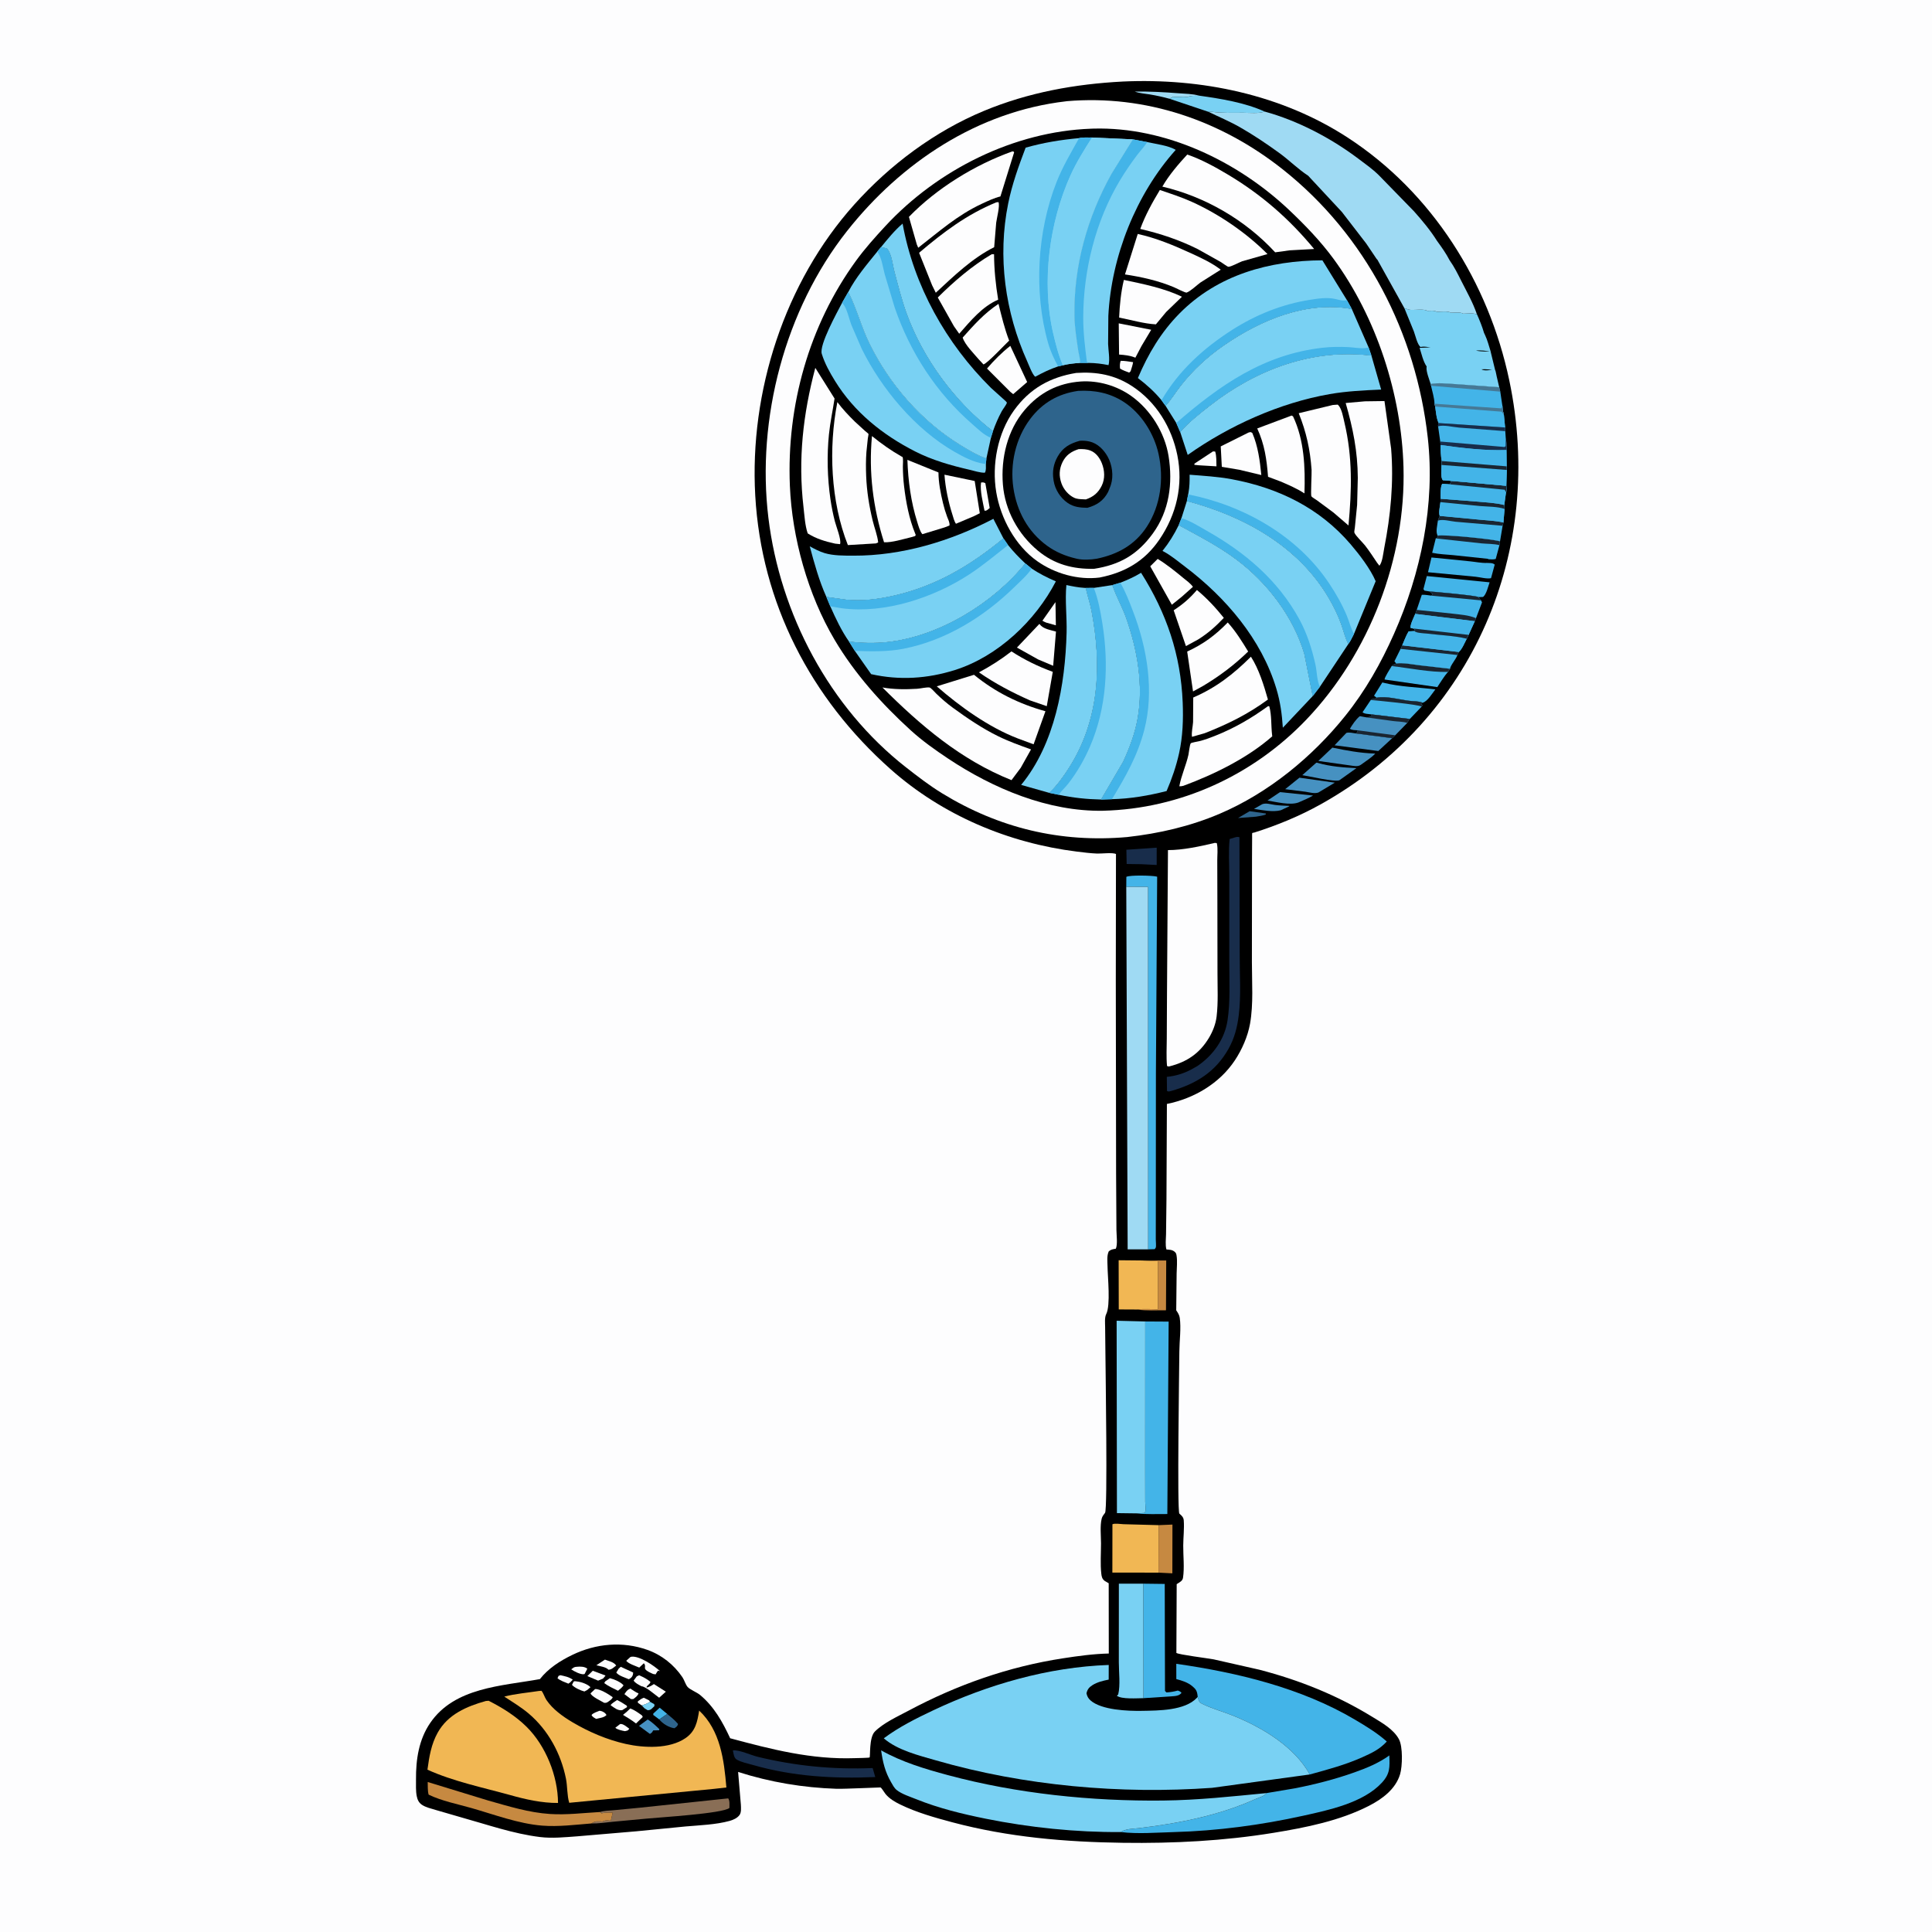 <svg version="1.1" xmlns="http://www.w3.org/2000/svg" style="display: block;" viewBox="0 0 2048 2048" width="1024" height="1024">
<path transform="translate(0,0)" fill="rgb(253,253,254)" d="M -0 -0 L 2048 0 L 2048 2048 L -0 2048 L -0 -0 z"/>
<path transform="translate(0,0)" fill="rgb(0,0,0)" d="M 1190.31 86.425 C 1273.27 82.631 1358.34 100.104 1428.7 145.903 C 1518.14 204.119 1578.05 299.494 1599.87 403.015 C 1637.88 583.433 1562.15 762.322 1399.66 852.795 C 1377.48 865.142 1353.65 874.951 1329.47 882.565 C 1328.76 882.788 1327.77 882.616 1327.35 883.228 C 1327.2 883.453 1327.3 887.307 1327.3 887.63 L 1327.18 909.008 L 1327.07 1019.79 C 1327.04 1041.09 1328.82 1064.26 1325.08 1085.25 C 1322.69 1098.63 1316.57 1112.55 1309.11 1123.85 C 1292.79 1148.54 1265.66 1164.46 1236.96 1170.23 L 1236.5 1271.45 L 1236.05 1308.32 C 1235.99 1313.18 1235.08 1319.95 1236.49 1324.5 C 1239.79 1324.74 1242.92 1324.76 1245.47 1327.18 C 1246.71 1328.36 1246.93 1329.31 1247.2 1330.94 C 1248.18 1336.81 1247.36 1344 1247.28 1349.98 L 1246.85 1389 C 1248.47 1391.37 1250.13 1393.91 1250.56 1396.81 C 1252.18 1407.74 1250.26 1421.15 1250.17 1432.38 C 1250.04 1449.26 1247.69 1601.32 1250.17 1604.5 L 1252.5 1606.66 C 1253.84 1608.05 1254.66 1609.57 1254.82 1611.5 C 1255.5 1620.19 1254.33 1629.54 1254.28 1638.31 C 1254.21 1649.02 1255.66 1662.05 1254.04 1672.5 C 1253.54 1675.74 1250.89 1676.97 1248.35 1678.63 L 1247.34 1679.26 L 1247.01 1752.18 C 1249.69 1754.02 1280.11 1757.8 1286.5 1758.99 L 1335.04 1769.98 C 1377.61 1781.07 1417.35 1796.98 1454.87 1820.04 C 1464.87 1826.18 1477.16 1832.95 1482.94 1843.65 C 1487.15 1851.44 1486.69 1872.3 1484.13 1880.81 C 1479.37 1896.63 1465.16 1907.09 1451.11 1914.28 C 1420.18 1930.12 1384.21 1937.29 1350.12 1942.85 C 1297.17 1951.49 1244.12 1954.17 1190.52 1953.45 C 1129.21 1952.63 1068.68 1947.48 1009.24 1931.63 C 990.741 1926.69 971.715 1921.33 954.445 1912.93 C 948.565 1910.07 942.801 1906.75 938.605 1901.61 C 937.333 1900.05 934.865 1895.71 933.411 1894.75 C 933.223 1894.62 894.508 1896.45 886.935 1896.2 C 851.384 1895.04 816.309 1889.17 782.427 1878.34 L 785.344 1912.98 C 785.463 1916.38 786.006 1921.15 783.924 1924 C 781.538 1927.27 777.211 1929.19 773.437 1930.23 C 758.835 1934.25 741.785 1934.8 726.702 1936.12 L 674.76 1941.23 L 611.639 1946.6 C 598.843 1947.52 585.269 1948.91 572.525 1947.34 C 543.947 1943.84 516.715 1934.2 489.084 1926.53 L 461.569 1918.55 C 456.907 1917.12 451.272 1915.88 447.242 1913.14 C 443.926 1910.89 442.532 1907.83 441.766 1904 C 440.642 1898.37 441.025 1892.02 440.981 1886.3 C 440.82 1865.22 443.912 1844.1 456.085 1826.33 C 481.913 1788.62 531.622 1787.3 572.305 1779.93 C 581.253 1768.54 593.694 1760.55 606.613 1754.3 C 631.667 1742.17 659.983 1739.58 686.318 1748.96 C 701.506 1754.38 714.307 1764.57 723.368 1777.89 C 725.377 1780.84 726.708 1785.75 728.879 1788.23 C 731.392 1791.1 738.737 1793.9 742.171 1796.77 C 757.087 1809.27 765.884 1825.22 774.011 1842.63 C 817.76 1854.4 860.239 1865.34 906.035 1863.72 C 907.675 1863.66 921.263 1863.48 921.772 1862.99 C 922.812 1862 921.028 1841.86 927.401 1835.5 C 936.663 1826.25 951.413 1819.62 962.971 1813.45 C 1014.54 1785.93 1069.09 1766.73 1126.94 1757.86 C 1143.04 1755.39 1159.05 1753.17 1175.36 1752.8 L 1175.27 1678.33 L 1171 1675.81 C 1168.38 1673.81 1167.8 1671.49 1167.44 1668.33 C 1166.24 1657.95 1167.13 1646.46 1167.12 1635.99 C 1167.11 1628.03 1165.93 1617.44 1167.85 1609.75 C 1168.43 1607.45 1169.96 1605.51 1171.4 1603.67 C 1174.24 1600.04 1171.91 1452.59 1171.82 1437.45 L 1171.48 1406.55 C 1171.45 1402.58 1170.81 1396.53 1172.64 1392.96 C 1177.41 1383.65 1174.19 1353.74 1174.03 1342.34 C 1173.96 1337.12 1173.12 1331.34 1175.32 1326.5 C 1177.52 1324.67 1179.11 1324.32 1181.84 1323.86 L 1182.82 1323.7 C 1184.89 1319.26 1183.51 1308.92 1183.47 1303.89 L 1183.11 1243.36 L 1182.8 1039.5 L 1182.98 905.294 C 1179.48 903.48 1167.54 904.992 1163 904.809 C 1155.84 904.52 1148.63 903.61 1141.52 902.726 C 1069 893.71 999.041 864.179 944.126 815.454 C 859.312 740.2 807.047 639.213 800.595 525.287 C 794.367 415.32 831.583 299.334 905.588 216.798 C 943.343 174.691 990.778 139.219 1043.12 117.5 C 1090.24 97.95 1139.61 89.051 1190.31 86.425 z"/>
<path transform="translate(0,0)" fill="rgb(253,253,254)" d="M 680.296 1807.83 L 676.164 1804.99 L 676.135 1803.5 C 678.285 1801.8 679.914 1800.66 682.5 1799.65 L 688.164 1802.51 L 689.051 1803.95 C 686.27 1805.89 683.506 1806.79 680.296 1807.83 z"/>
<path transform="translate(0,0)" fill="rgb(253,253,254)" d="M 657.406 1827.5 C 660.582 1827.04 664.516 1830.71 667.072 1832.5 C 665.546 1834.82 665.064 1834.39 662.5 1835.11 C 659.581 1834.6 654.331 1833.53 652.262 1831.5 L 657.406 1827.5 z"/>
<path transform="translate(0,0)" fill="rgb(121,209,243)" d="M 689.051 1803.95 L 693.548 1806.45 L 693.757 1808.5 C 691.125 1810.94 690.18 1812.93 686.5 1812.89 L 683.166 1810.85 L 680.296 1807.83 C 683.506 1806.79 686.27 1805.89 689.051 1803.95 z"/>
<path transform="translate(0,0)" fill="rgb(253,253,254)" d="M 592.088 1776.5 L 594.083 1775.78 C 598.966 1776.88 602.973 1777.59 607.15 1780.5 L 604.5 1783.34 L 602.5 1784.75 C 598.639 1783.13 594.21 1781.72 590.973 1779.02 L 592.088 1776.5 z"/>
<path transform="translate(0,0)" fill="rgb(253,253,254)" d="M 635.412 1813.5 L 637.037 1813.7 C 639.455 1814.36 641.816 1815.85 642.896 1818 C 640.534 1820.43 637.714 1820.77 634.546 1821.5 L 631.985 1822.11 C 630.019 1820.97 628.093 1820.15 627.069 1818 C 628.811 1815.72 632.764 1814.61 635.412 1813.5 z"/>
<path transform="translate(0,0)" fill="rgb(253,253,254)" d="M 608.378 1767.5 C 610.132 1766.93 609.461 1767.05 611.519 1766.85 C 615.172 1766.49 619.777 1766.53 622.581 1768.9 L 619.696 1774.5 L 618.658 1774.76 C 615.218 1775.1 608.268 1771.57 605.5 1769.55 L 608.378 1767.5 z"/>
<path transform="translate(0,0)" fill="rgb(67,180,232)" d="M 698.831 1822.67 L 692.5 1817.92 L 692.481 1816.5 L 699.285 1810.23 L 707.275 1816.85 L 698.831 1822.67 z"/>
<path transform="translate(0,0)" fill="rgb(253,253,254)" d="M 668.145 1789.92 C 670.837 1791.55 674 1794.03 676.895 1795.11 C 675.724 1798.01 673.747 1799.26 671.334 1801.06 L 668.837 1801.12 L 661.912 1795.86 C 664.091 1792.8 664.637 1791.46 668.145 1789.92 z"/>
<path transform="translate(0,0)" fill="rgb(253,253,254)" d="M 639.159 1779.41 L 634 1781.54 L 622.626 1776.71 L 628.353 1771.08 L 641.893 1776.14 C 641.01 1777.33 640.207 1778.35 639.159 1779.41 z"/>
<path transform="translate(0,0)" fill="rgb(46,100,140)" d="M 1324.66 859.908 L 1341.85 862.298 L 1341.71 863.5 C 1338.3 864.664 1334.79 865.134 1331.24 865.716 L 1312.38 867.157 L 1324.66 859.908 z"/>
<path transform="translate(0,0)" fill="rgb(253,253,254)" d="M 654.155 1802.11 C 657.829 1803.81 661.118 1805.97 664.5 1808.17 L 664.657 1809.66 L 659.5 1812.88 C 654.649 1813.49 651.121 1810.22 647.337 1807.65 C 647.636 1806.05 652.61 1803.2 654.155 1802.11 z"/>
<path transform="translate(0,0)" fill="rgb(253,253,254)" d="M 645.021 1769.98 C 642.338 1767 636.103 1766.34 632.183 1765.25 L 641.251 1759.26 C 645.353 1760.85 650.834 1761.81 653.186 1765.54 C 650.393 1767.61 648.542 1769.82 645.021 1769.98 z"/>
<path transform="translate(0,0)" fill="rgb(253,253,254)" d="M 608.099 1782.5 C 609.552 1782.04 608.954 1782.06 610.557 1782.26 L 612.155 1782.5 C 616.305 1782.99 623.054 1785.32 625.915 1788.5 L 622.5 1791.47 L 619.5 1793.04 C 615.71 1792.1 608.794 1789.03 606.331 1786 L 608.099 1782.5 z"/>
<path transform="translate(0,0)" fill="rgb(253,253,254)" d="M 655.819 1768.84 L 658 1766.87 L 671.156 1772.93 C 671.088 1774.07 671.118 1774.7 670.708 1775.85 C 669.993 1777.86 668.366 1779.27 666.5 1780.04 C 662.599 1778.28 655.755 1776.36 653.301 1773 L 655.819 1768.84 z"/>
<path transform="translate(0,0)" fill="rgb(253,253,254)" d="M 641.522 1782.38 L 646.5 1778.93 C 650.982 1780.04 657.929 1782.93 660.987 1786.5 C 659.492 1788.91 657.252 1790.49 655.08 1792.26 C 650.045 1789.7 645.08 1787.58 640.526 1784.18 L 641.522 1782.38 z"/>
<path transform="translate(0,0)" fill="rgb(46,100,140)" d="M 707.275 1816.85 C 711.311 1820.23 715.401 1823.43 718.767 1827.5 C 718.052 1830.1 717.16 1830.32 715 1832 C 709.084 1831.32 702.513 1827.21 698.831 1822.67 L 707.275 1816.85 z"/>
<path transform="translate(0,0)" fill="rgb(70,145,193)" d="M 686.597 1822.72 C 690.894 1825.22 695.373 1829.56 698.974 1833 L 698.5 1834.18 L 692.5 1834.27 L 691.051 1836.5 L 688.977 1838.05 L 677.395 1829.5 L 686.597 1822.72 z"/>
<path transform="translate(0,0)" fill="rgb(253,253,254)" d="M 668.047 1811.04 C 672.687 1812.63 676.433 1815.56 680.423 1818.34 C 680.889 1818.8 681.051 1819.49 681.338 1820.08 L 674.193 1826.98 C 669.879 1823.52 665.082 1820.74 660.39 1817.83 C 662.921 1815.92 665.206 1813.99 667.415 1811.7 L 668.047 1811.04 z"/>
<path transform="translate(0,0)" fill="rgb(70,145,193)" d="M 1337.98 852.5 C 1341.95 850.887 1347.37 852.721 1351.55 853.27 C 1356.53 853.925 1361.62 854.054 1366.64 854.289 L 1366.66 854.7 L 1357.61 858.925 C 1349.18 861.085 1337.84 858.741 1329.28 857.458 L 1337.98 852.5 z"/>
<path transform="translate(0,0)" fill="rgb(253,253,254)" d="M 630.798 1790.5 C 635.671 1789.99 645.587 1796.19 649.5 1799.09 C 648.799 1801.43 646.409 1802.57 644.5 1804.06 C 642.661 1805.12 642.498 1805.12 640.5 1805.08 C 637.038 1803.03 626.945 1798.4 625.995 1795 L 630.798 1790.5 z"/>
<path transform="translate(0,0)" fill="rgb(159,218,243)" d="M 1239.8 104.701 C 1232.95 102.842 1226.01 101.288 1219 100.118 C 1213.62 99.22 1208.08 98.967 1202.94 97.067 C 1218.45 96.829 1233.62 97.649 1249.08 98.841 C 1256.52 99.413 1264.11 99.406 1271.33 101.425 C 1267.59 101.628 1261.74 101.171 1258.5 103 L 1257.57 102.785 C 1252.97 102.067 1248.33 103.352 1243.5 102.51 L 1239.8 104.701 z"/>
<path transform="translate(0,0)" fill="rgb(253,253,254)" d="M 668.243 1756.5 L 669.483 1756.17 C 678.008 1755.16 693.668 1765.89 699.565 1771.43 L 697.5 1770.98 C 696.755 1772 696.058 1772.97 695.448 1774.08 L 695.014 1774.9 L 692.375 1774.5 C 690.032 1773.46 685.595 1771.64 684.113 1769.5 C 682.803 1767.61 684.927 1765.67 682.5 1763.12 L 677.634 1767.72 C 673.924 1766.05 666.13 1763.64 663.828 1760.5 L 668.243 1756.5 z"/>
<path transform="translate(0,0)" fill="rgb(253,253,254)" d="M 675.015 1776.98 L 677.516 1775.86 C 682.04 1777.83 685.632 1779.68 689.5 1782.83 C 689.1 1785.7 684.712 1786.99 685.5 1788.92 C 688.566 1787.97 690.525 1787.02 693.158 1785.18 L 705.818 1793.24 L 698.72 1799.66 C 694.883 1796.94 684.285 1787.6 680.039 1787.53 C 677.076 1785.87 673.598 1784.37 671.671 1781.5 L 675.015 1776.98 z"/>
<path transform="translate(0,0)" fill="rgb(70,145,193)" d="M 1356.85 839.693 L 1391.9 843.292 C 1386.98 846.249 1381.54 848.372 1376.3 850.685 C 1367.4 853.903 1353.03 850.118 1343.59 848.609 L 1356.85 839.693 z"/>
<path transform="translate(0,0)" fill="rgb(198,137,65)" d="M 1210.49 1336.15 L 1236.25 1336.18 L 1236 1388.95 C 1226.08 1388.85 1215.28 1389.63 1205.51 1388.15 C 1212.51 1387.19 1220.29 1387.85 1227.39 1387.89 L 1227.46 1336.97 L 1210.49 1336.15 z"/>
<path transform="translate(0,0)" fill="rgb(70,145,193)" d="M 1377.45 824.384 L 1414.98 829.661 L 1397.56 840.104 C 1393.49 841.54 1388.1 839.946 1383.92 839.278 L 1362.34 836.561 L 1377.45 824.384 z"/>
<path transform="translate(0,0)" fill="rgb(24,45,75)" d="M 1214.05 899.417 L 1226.16 898.574 L 1226.13 916.916 L 1209.85 916.084 L 1194.3 915.874 L 1194.02 900.76 L 1214.05 899.417 z"/>
<path transform="translate(0,0)" fill="rgb(70,145,193)" d="M 1395.34 808.5 C 1396.46 808.489 1395.89 808.424 1397.21 808.808 C 1409.99 812.527 1424.59 813.654 1437.86 814.256 L 1419.76 827.138 C 1414.51 829.145 1387.85 822.79 1380.49 821.696 L 1395.34 808.5 z"/>
<path transform="translate(0,0)" fill="rgb(70,145,193)" d="M 1412.35 792.5 C 1426.61 795.469 1442.02 798.333 1456.57 798.741 L 1457.86 798.767 C 1453.81 803.263 1447.37 807.09 1442.48 810.769 C 1439.16 813.088 1434.79 811.828 1431.05 811.371 L 1397.47 806.65 L 1412.35 792.5 z"/>
<path transform="translate(0,0)" fill="rgb(70,145,193)" d="M 1475.81 782.494 L 1461.05 796.108 L 1414.7 790.04 L 1427.21 776.922 C 1430.15 776.01 1434.18 777.055 1437.23 777.477 L 1475.81 782.494 z"/>
<path transform="translate(0,0)" fill="rgb(198,137,65)" d="M 1228.23 1616.72 L 1242.84 1616.11 L 1242.75 1667.8 L 1228.08 1667.06 L 1228.23 1616.72 z"/>
<path transform="translate(0,0)" fill="rgb(67,180,232)" d="M 1459.2 739.58 L 1456.55 737.5 L 1465.34 723.414 L 1466.39 723.692 C 1484.15 728.143 1503.38 728.509 1521.54 730.789 C 1518.42 734.83 1513.01 743.786 1508.05 744.914 C 1504.01 743.135 1498.41 743.431 1494 742.9 C 1483.56 741.645 1469.5 737.54 1459.2 739.58 z"/>
<path transform="translate(0,0)" fill="rgb(121,209,243)" d="M 1271.33 101.425 C 1294.23 104.646 1319.49 108.696 1340.67 118.298 C 1334.06 120.588 1324.92 119.529 1317.91 119.503 C 1306.82 119.461 1295.34 120.088 1284.5 118.491 L 1281.04 118.533 L 1239.8 104.701 L 1243.5 102.51 C 1248.33 103.352 1252.97 102.067 1257.57 102.785 L 1258.5 103 C 1261.74 101.171 1267.59 101.628 1271.33 101.425 z"/>
<path transform="translate(0,0)" fill="rgb(67,180,232)" d="M 1459.2 739.58 C 1469.5 737.54 1483.56 741.645 1494 742.9 C 1498.41 743.431 1504.01 743.135 1508.05 744.914 L 1506.39 746.003 L 1507.93 747.489 L 1506.99 749.052 L 1494.46 762.138 L 1453.34 757.226 C 1450.61 756.832 1446.29 756.851 1444.35 755 L 1453.09 742.005 C 1454.86 740.585 1455.79 741.006 1458 740.931 L 1459.2 739.58 z"/>
<path transform="translate(0,0)" fill="rgb(26,37,49)" d="M 1459.2 739.58 C 1469.5 737.54 1483.56 741.645 1494 742.9 C 1498.41 743.431 1504.01 743.135 1508.05 744.914 L 1506.39 746.003 L 1507.93 747.489 L 1506.99 749.052 C 1503.94 746.717 1459.57 742.614 1453.09 742.005 C 1454.86 740.585 1455.79 741.006 1458 740.931 L 1459.2 739.58 z"/>
<path transform="translate(0,0)" fill="rgb(67,180,232)" d="M 1515.27 626.94 L 1510 626.078 L 1508.88 624.5 L 1512.49 610.647 L 1579.05 617.288 C 1577.62 621.368 1575.49 630.594 1572 632.807 L 1567.19 632.975 C 1565.11 631.232 1520.06 627.347 1515.27 626.94 z"/>
<path transform="translate(0,0)" fill="rgb(67,180,232)" d="M 1517.42 590.942 L 1558.18 595.018 C 1563.9 595.579 1570.56 596.979 1576.21 596.727 C 1579.26 596.944 1582.12 596.438 1584.46 598.5 L 1580.55 612.904 C 1576.12 613.904 1569.03 611.866 1564.31 611.381 L 1513.76 606.577 L 1517.42 590.942 z"/>
<path transform="translate(0,0)" fill="rgb(70,145,193)" d="M 1453.34 757.226 L 1494.46 762.138 C 1493.44 763.513 1492.54 764.813 1491.75 766.334 L 1478.98 779.438 L 1475.81 782.494 L 1437.23 777.477 C 1438.76 776.282 1438.66 775.916 1439.32 774.173 C 1436.35 773.905 1433.43 774.191 1430.94 772.5 C 1433.6 768.141 1437.47 762.268 1441.5 759.166 L 1448.71 760.481 L 1454.16 759.5 L 1453.34 757.226 z"/>
<path transform="translate(0,0)" fill="rgb(26,37,49)" d="M 1439.32 774.173 L 1478.98 779.438 L 1475.81 782.494 L 1437.23 777.477 C 1438.76 776.282 1438.66 775.916 1439.32 774.173 z"/>
<path transform="translate(0,0)" fill="rgb(26,37,49)" d="M 1453.34 757.226 L 1494.46 762.138 C 1493.44 763.513 1492.54 764.813 1491.75 766.334 C 1487.09 764.82 1481.6 764.974 1476.74 764.335 L 1448.71 760.481 L 1454.16 759.5 L 1453.34 757.226 z"/>
<path transform="translate(0,0)" fill="rgb(67,180,232)" d="M 1480.01 703.256 C 1488.02 702.433 1496.14 704.153 1504.09 705.143 L 1537.15 708.944 L 1534.97 712.28 C 1530.68 716.962 1527.19 723.079 1523.6 728.354 L 1467.72 720.319 C 1467.46 718.26 1473.9 708.444 1475.24 706.067 C 1476.3 704.812 1478.53 704.023 1480.01 703.256 z"/>
<path transform="translate(0,0)" fill="rgb(26,37,49)" d="M 1480.01 703.256 C 1488.02 702.433 1496.14 704.153 1504.09 705.143 L 1537.15 708.944 L 1534.97 712.28 C 1515.4 712.716 1494.74 708.297 1475.24 706.067 C 1476.3 704.812 1478.53 704.023 1480.01 703.256 z"/>
<path transform="translate(0,0)" fill="rgb(67,180,232)" d="M 1523.96 567.826 C 1530.27 566.278 1583.59 571.572 1590.08 573.865 L 1589.49 577.911 L 1585.53 592.538 C 1582.89 593.248 1580.37 592.964 1577.68 592.802 L 1577.42 592.388 L 1540.43 588.47 C 1533.04 587.767 1525.43 587.524 1518.16 585.989 L 1521.98 570.711 L 1524.4 569.495 L 1523.96 567.826 z"/>
<path transform="translate(0,0)" fill="rgb(26,37,49)" d="M 1523.96 567.826 C 1530.27 566.278 1583.59 571.572 1590.08 573.865 L 1589.49 577.911 C 1583.71 576.322 1576.43 576.611 1570.42 575.996 L 1521.98 570.711 L 1524.4 569.495 L 1523.96 567.826 z"/>
<path transform="translate(0,0)" fill="rgb(24,45,75)" d="M 776.893 1855.5 C 783.626 1854.72 796.022 1860.54 803.099 1862.26 C 843.734 1872.12 883.233 1875.9 925.047 1874.2 L 927.811 1883.75 C 884.109 1885.63 840.759 1883.18 798.5 1871.04 C 793.07 1869.48 785.626 1868.04 780.848 1865.16 C 777.932 1863.41 777.522 1858.55 776.893 1855.5 z"/>
<path transform="translate(0,0)" fill="rgb(137,110,86)" d="M 636.133 1920.8 C 640.444 1919.33 645.71 1919.34 650.259 1918.93 L 677.444 1916.33 L 771.946 1906.35 C 773.785 1909.01 773.17 1913.23 773.223 1916.5 C 766.108 1922.45 699.656 1926.4 685.378 1927.81 L 649.243 1931.18 C 641.842 1931.88 634.147 1933.15 626.721 1932.95 C 628.627 1931.96 630.36 1930.85 632.551 1930.73 L 634 1930.76 L 637 1930.76 L 638.5 1931 C 641.28 1929.37 642.815 1929.66 645.938 1929.88 L 647.5 1930 L 649.453 1921.54 C 645.624 1921.35 642.151 1921.24 638.38 1922.04 L 637.539 1922.24 L 636.133 1920.8 z"/>
<path transform="translate(0,0)" fill="rgb(67,180,232)" d="M 1486.38 684.088 C 1488.6 679.178 1490.37 673.852 1493.21 669.268 L 1499.24 668.974 C 1502.05 671.217 1508.8 671.147 1512.35 671.588 C 1525.88 673.27 1540.91 673.777 1554.1 676.877 L 1554.87 677.051 C 1552.58 681.265 1549.98 688.033 1546.4 691.128 L 1544.93 694.346 C 1543.62 698.533 1537.25 705.697 1537.15 708.944 L 1504.09 705.143 C 1496.14 704.153 1488.02 702.433 1480.01 703.256 L 1478.14 701 L 1484.68 687.845 C 1485.46 686.562 1485.88 685.491 1486.38 684.088 z"/>
<path transform="translate(0,0)" fill="rgb(26,37,49)" d="M 1484.68 687.845 C 1485.46 686.562 1485.88 685.491 1486.38 684.088 L 1546.4 691.128 L 1544.93 694.346 L 1484.68 687.845 z"/>
<path transform="translate(0,0)" fill="rgb(67,180,232)" d="M 1486.38 684.088 C 1488.6 679.178 1490.37 673.852 1493.21 669.268 L 1499.24 668.974 C 1502.05 671.217 1508.8 671.147 1512.35 671.588 C 1525.88 673.27 1540.91 673.777 1554.1 676.877 L 1554.87 677.051 C 1552.58 681.265 1549.98 688.033 1546.4 691.128 L 1486.38 684.088 z"/>
<path transform="translate(0,0)" fill="rgb(241,183,84)" d="M 1205.51 1388.15 L 1185.93 1388.05 L 1185.81 1335.91 L 1210.49 1336.15 L 1227.46 1336.97 L 1227.39 1387.89 C 1220.29 1387.85 1212.51 1387.19 1205.51 1388.15 z"/>
<path transform="translate(0,0)" fill="rgb(198,137,65)" d="M 626.721 1932.95 C 609.563 1934.31 591.967 1936.6 574.754 1935.24 C 549.676 1933.26 523.933 1923.5 499.776 1916.61 C 484.814 1912.34 468.395 1909.18 454.374 1902.41 C 453.188 1898.32 453.542 1893.27 453.392 1889.01 L 517.493 1908.62 C 538.892 1914.66 560.694 1921.47 583.012 1922.9 C 600.766 1924.04 618.435 1921.78 636.133 1920.8 L 637.539 1922.24 L 638.38 1922.04 C 642.151 1921.24 645.624 1921.35 649.453 1921.54 L 647.5 1930 L 645.938 1929.88 C 642.815 1929.66 641.28 1929.37 638.5 1931 L 637 1930.76 L 634 1930.76 L 632.551 1930.73 C 630.36 1930.85 628.627 1931.96 626.721 1932.95 z"/>
<path transform="translate(0,0)" fill="rgb(241,183,84)" d="M 1228.08 1667.06 L 1179.15 1667.01 L 1179.22 1615.81 C 1181.46 1614.51 1188.02 1615.62 1190.99 1615.72 L 1228.23 1616.72 L 1228.08 1667.06 z"/>
<path transform="translate(0,0)" fill="rgb(67,180,232)" d="M 1211.97 1678.76 L 1234.67 1679.04 L 1234.95 1792.5 L 1236.5 1794.04 C 1240.71 1793.79 1244.43 1793.17 1248.5 1792.06 C 1250.3 1792.68 1251.22 1793.05 1252.47 1794.5 C 1250.3 1797.12 1247.77 1797.68 1244.43 1798 L 1212.09 1800.13 L 1211.97 1678.76 z"/>
<path transform="translate(0,0)" fill="rgb(67,180,232)" d="M 1515.27 626.94 C 1520.06 627.347 1565.11 631.232 1567.19 632.975 L 1569.96 636.414 L 1571.01 638.5 L 1564.63 655.299 L 1563.39 658.51 L 1556.79 672.997 L 1554.87 677.051 L 1554.1 676.877 C 1540.91 673.777 1525.88 673.27 1512.35 671.588 C 1508.8 671.147 1502.05 671.217 1499.24 668.974 L 1500.21 667.549 L 1497.84 666.189 L 1495.28 665.597 C 1494.6 662.285 1498.85 654.185 1500.22 650.735 L 1501.79 646.474 L 1507.19 630.492 C 1510.52 630.317 1514.03 631.003 1517.34 631.411 L 1518.51 629.75 L 1515.27 626.94 z"/>
<path transform="translate(0,0)" fill="rgb(26,37,49)" d="M 1515.27 626.94 C 1520.06 627.347 1565.11 631.232 1567.19 632.975 L 1569.96 636.414 L 1517.34 631.411 L 1518.51 629.75 L 1515.27 626.94 z"/>
<path transform="translate(0,0)" fill="rgb(26,37,49)" d="M 1501.79 646.474 L 1539.83 650.508 C 1548.25 651.551 1556.72 651.962 1564.63 655.299 L 1563.39 658.51 L 1500.22 650.735 L 1501.79 646.474 z"/>
<path transform="translate(0,0)" fill="rgb(67,180,232)" d="M 1500.22 650.735 L 1563.39 658.51 L 1556.79 672.997 L 1554.87 677.051 L 1554.1 676.877 C 1540.91 673.777 1525.88 673.27 1512.35 671.588 C 1508.8 671.147 1502.05 671.217 1499.24 668.974 L 1500.21 667.549 L 1497.84 666.189 L 1495.28 665.597 C 1494.6 662.285 1498.85 654.185 1500.22 650.735 z"/>
<path transform="translate(0,0)" fill="rgb(26,37,49)" d="M 1497.84 666.189 L 1556.79 672.997 L 1554.87 677.051 L 1554.1 676.877 C 1540.91 673.777 1525.88 673.27 1512.35 671.588 C 1508.8 671.147 1502.05 671.217 1499.24 668.974 L 1500.21 667.549 L 1497.84 666.189 z"/>
<path transform="translate(0,0)" fill="rgb(67,180,232)" d="M 1516.54 407.079 C 1524.39 405.556 1533.36 406.61 1541.34 407.095 L 1589.25 410.536 L 1590.35 415.153 L 1592.6 430.192 L 1593.01 434.713 C 1593.1 436.18 1593.67 437.169 1594.01 438.545 L 1594.22 439.905 L 1595.49 453.131 L 1525.02 448.451 C 1522.58 443.347 1522.16 436.494 1521.35 430.943 L 1520.61 427.978 C 1520.52 421.924 1518.22 414.898 1516.93 408.915 L 1516.54 407.079 z"/>
<path transform="translate(0,0)" fill="rgb(70,121,150)" d="M 1516.54 407.079 C 1524.39 405.556 1533.36 406.61 1541.34 407.095 L 1589.25 410.536 L 1590.35 415.153 L 1516.93 408.915 L 1516.54 407.079 z"/>
<path transform="translate(0,0)" fill="rgb(67,180,232)" d="M 1520.61 427.978 L 1591.5 432.881 C 1592.4 431.163 1592.04 432.059 1592.6 430.192 L 1593.01 434.713 C 1593.1 436.18 1593.67 437.169 1594.01 438.545 L 1594.22 439.905 L 1595.49 453.131 L 1525.02 448.451 C 1522.58 443.347 1522.16 436.494 1521.35 430.943 L 1520.61 427.978 z"/>
<path transform="translate(0,0)" fill="rgb(70,121,150)" d="M 1520.61 427.978 L 1591.5 432.881 C 1592.4 431.163 1592.04 432.059 1592.6 430.192 L 1593.01 434.713 C 1593.1 436.18 1593.67 437.169 1594.01 438.545 L 1594.22 439.905 L 1591.78 436.404 L 1521.35 430.943 L 1520.61 427.978 z"/>
<path transform="translate(0,0)" fill="rgb(121,209,243)" d="M 1212.09 1800.13 C 1205.58 1800.16 1188.77 1801.5 1183.87 1797.5 L 1185.33 1796.25 C 1187.78 1786.44 1185.99 1772.26 1186 1762.02 L 1186.04 1678.78 L 1211.97 1678.76 L 1212.09 1800.13 z"/>
<path transform="translate(0,0)" fill="rgb(24,45,75)" d="M 1309.68 887.5 C 1311.54 887.072 1311.9 887.037 1313.86 887.5 L 1314.14 1012.4 C 1314.05 1033.18 1315.72 1055.55 1313.14 1076.13 C 1311.53 1089 1308.63 1100.51 1302.23 1111.88 C 1288.47 1136.3 1267.78 1149.02 1241.4 1156.5 C 1239.35 1156.96 1239.06 1157.41 1237.07 1156.5 L 1236.86 1141.52 C 1246.03 1140.62 1254.43 1138.1 1262.59 1133.8 L 1264 1133.05 L 1269.5 1129.9 C 1285.99 1118.56 1298.18 1101.73 1301.23 1081.69 C 1304.26 1061.72 1303.09 1040.9 1303.09 1020.73 L 1303.1 928.794 C 1303.1 915.88 1302.1 902.137 1303.5 889.369 L 1309.68 887.5 z"/>
<path transform="translate(0,0)" fill="rgb(67,180,232)" d="M 1193.89 940.037 L 1193.97 929.5 C 1197.62 927.462 1221.3 928.042 1225.87 929.147 L 1226.64 929.395 L 1225.32 1137.62 L 1225.22 1286.98 L 1225.18 1313.82 C 1225.18 1315.68 1225.74 1321.05 1225.16 1322.5 C 1224.9 1323.13 1224.39 1323.61 1224 1324.16 L 1217.06 1324.37 L 1216.96 940.152 L 1193.89 940.037 z"/>
<path transform="translate(0,0)" fill="rgb(67,180,232)" d="M 1538.17 509.742 L 1596.79 514.99 C 1596.84 516.574 1597.48 520.638 1596.49 521.693 L 1594.6 535.329 L 1594.93 539.48 L 1593.71 553.898 L 1592.84 557.346 L 1590.08 573.865 C 1583.59 571.572 1530.27 566.278 1523.96 567.826 C 1521.63 563.773 1523.69 556.628 1524.23 551.845 L 1526.17 546.872 C 1524.78 543.538 1526.51 535.969 1526.92 532.278 L 1527.15 528.741 C 1527.12 525.084 1526.72 515.159 1529 512.783 L 1537.11 513.422 L 1538.17 509.742 z"/>
<path transform="translate(0,0)" fill="rgb(26,37,49)" d="M 1526.17 546.872 L 1569 550.941 C 1577.04 551.748 1585.86 551.959 1593.71 553.898 L 1592.84 557.346 L 1543.06 553.079 C 1537.38 552.541 1529.67 550.115 1524.23 551.845 L 1526.17 546.872 z"/>
<path transform="translate(0,0)" fill="rgb(67,180,232)" d="M 1527.15 528.741 L 1566.21 531.751 C 1575.55 532.598 1585.5 532.985 1594.6 535.329 L 1594.93 539.48 L 1593.71 553.898 C 1585.86 551.959 1577.04 551.748 1569 550.941 L 1526.17 546.872 C 1524.78 543.538 1526.51 535.969 1526.92 532.278 L 1527.15 528.741 z"/>
<path transform="translate(0,0)" fill="rgb(26,37,49)" d="M 1527.15 528.741 L 1566.21 531.751 C 1575.55 532.598 1585.5 532.985 1594.6 535.329 L 1594.93 539.48 C 1587.36 536.886 1577.12 537.128 1569.05 536.425 L 1526.92 532.278 L 1527.15 528.741 z"/>
<path transform="translate(0,0)" fill="rgb(67,180,232)" d="M 1538.17 509.742 L 1596.79 514.99 C 1596.84 516.574 1597.48 520.638 1596.49 521.693 L 1594.6 535.329 C 1585.5 532.985 1575.55 532.598 1566.21 531.751 L 1527.15 528.741 C 1527.12 525.084 1526.72 515.159 1529 512.783 L 1537.11 513.422 L 1538.17 509.742 z"/>
<path transform="translate(0,0)" fill="rgb(26,37,49)" d="M 1538.17 509.742 L 1596.79 514.99 C 1596.84 516.574 1597.48 520.638 1596.49 521.693 L 1595 519.15 L 1537.11 513.422 L 1538.17 509.742 z"/>
<path transform="translate(0,0)" fill="rgb(67,180,232)" d="M 1525.02 448.451 L 1595.49 453.131 L 1595.64 457.04 L 1596.17 464.444 C 1597 468.796 1597.19 472.606 1596.95 477.028 L 1597.14 494.344 L 1597.29 498.172 L 1596.79 514.99 L 1538.17 509.742 L 1529.5 509.105 C 1526.82 506.268 1528.04 497.032 1528.06 492.858 L 1528.27 488.735 C 1527.25 483.019 1527.15 477.553 1527.11 471.768 L 1526.73 468.048 L 1524.43 451.919 C 1524.31 450.605 1524.66 449.706 1525.02 448.451 z"/>
<path transform="translate(0,0)" fill="rgb(24,45,75)" d="M 1525.02 448.451 L 1595.49 453.131 L 1595.64 457.04 L 1546.48 453.254 C 1540.16 452.741 1530.22 450.093 1524.43 451.919 C 1524.31 450.605 1524.66 449.706 1525.02 448.451 z"/>
<path transform="translate(0,0)" fill="rgb(24,45,75)" d="M 1596.17 464.444 C 1597 468.796 1597.19 472.606 1596.95 477.028 C 1574.53 477.907 1549.36 474.88 1527.11 471.768 L 1526.73 468.048 L 1593.54 473.712 C 1595.09 473.949 1594.19 474.042 1596.01 473 L 1596.17 464.444 z"/>
<path transform="translate(0,0)" fill="rgb(67,180,232)" d="M 1527.11 471.768 C 1549.36 474.88 1574.53 477.907 1596.95 477.028 L 1597.14 494.344 L 1528.27 488.735 C 1527.25 483.019 1527.15 477.553 1527.11 471.768 z"/>
<path transform="translate(0,0)" fill="rgb(67,180,232)" d="M 1528.27 488.735 L 1597.14 494.344 L 1597.29 498.172 L 1596.79 514.99 L 1538.17 509.742 L 1529.5 509.105 C 1526.82 506.268 1528.04 497.032 1528.06 492.858 L 1528.27 488.735 z"/>
<path transform="translate(0,0)" fill="rgb(26,37,49)" d="M 1528.27 488.735 L 1597.14 494.344 L 1597.29 498.172 L 1528.06 492.858 L 1528.27 488.735 z"/>
<path transform="translate(0,0)" fill="rgb(67,180,232)" d="M 1213.98 1400.8 L 1238.83 1400.95 L 1237.43 1604.94 C 1226.68 1604.86 1215.43 1605.47 1204.77 1604.24 L 1213 1603.82 C 1213.33 1603.38 1213.83 1603.02 1214 1602.5 C 1214.74 1600.21 1213.98 1594.39 1213.98 1591.82 L 1213.93 1559.43 L 1213.98 1400.8 z"/>
<path transform="translate(0,0)" fill="rgb(121,209,243)" d="M 1488.74 326.735 C 1490.87 327.396 1493.27 328.363 1495.5 328.51 C 1499.89 328.801 1509.63 327.266 1513 329.51 C 1516.07 329.51 1520.49 328.839 1523 330.51 C 1526.99 330.51 1534.84 329.4 1538 331.51 C 1541.74 331.51 1548 330.551 1551.06 332.509 C 1554.91 332.479 1561.36 331.543 1564.76 333.077 L 1565.45 332.714 C 1568.4 339.333 1571.11 345.918 1573.13 352.863 L 1574.17 355.064 C 1576.79 360.575 1578.36 366.822 1580.18 372.651 C 1574.99 371.925 1569.88 371.007 1564.64 371.697 L 1565.71 371.893 C 1570.58 372.722 1575.19 372.637 1580.09 372.507 L 1585 392.673 C 1580.26 391.934 1575.32 391.069 1570.51 391.5 C 1574.04 394.099 1583.17 390.971 1585.09 392.561 C 1585.36 392.777 1586.41 398.354 1586.56 398.997 L 1589.25 410.536 L 1541.34 407.095 C 1533.36 406.61 1524.39 405.556 1516.54 407.079 C 1515.13 402.249 1511.89 394.489 1512.15 389.638 L 1512.32 388.5 C 1508.59 383.271 1506.85 374.871 1504.82 368.702 L 1516.4 368.228 C 1513.41 367.88 1509.79 367.122 1506.83 367.63 L 1505.84 367.893 C 1502.3 364.959 1500.47 355.871 1498.75 351.314 L 1488.74 326.735 z"/>
<path transform="translate(0,0)" fill="rgb(67,180,232)" d="M 1342.77 1900.72 L 1372.45 1895.72 C 1393.77 1891.58 1415.12 1886.12 1435.6 1878.85 C 1448.65 1874.22 1461.48 1868.98 1472.76 1860.83 C 1473.17 1873.4 1473.67 1880.23 1464.71 1889.87 C 1445.03 1911.06 1408.74 1918.72 1381.65 1924.71 C 1336.72 1934.66 1290.25 1940.84 1244.22 1942.09 C 1225.99 1942.59 1206.16 1944.24 1188.08 1942.06 C 1193.62 1938.38 1200.55 1938.71 1207.03 1937.93 C 1249.06 1932.87 1291.54 1924.71 1330.34 1907.29 C 1334.38 1905.48 1340.03 1904.2 1342.77 1900.72 z"/>
<path transform="translate(0,0)" fill="rgb(121,209,243)" d="M 1204.77 1604.24 L 1183.99 1603.97 L 1183.68 1400.03 L 1213.98 1400.8 L 1213.93 1559.43 L 1213.98 1591.82 C 1213.98 1594.39 1214.74 1600.21 1214 1602.5 C 1213.83 1603.02 1213.33 1603.38 1213 1603.82 L 1204.77 1604.24 z"/>
<path transform="translate(0,0)" fill="rgb(159,218,243)" d="M 1193.89 940.037 L 1216.96 940.152 L 1217.06 1324.37 L 1195.36 1324.4 L 1193.89 940.037 z"/>
<path transform="translate(0,0)" fill="rgb(241,183,84)" d="M 515.018 1803.13 L 518 1802.89 C 532.474 1810.23 546.521 1818.95 558.115 1830.4 C 578.521 1850.55 591.366 1882.54 591.529 1911.21 C 574.654 1911.38 556.9 1907.42 540.757 1902.83 C 512.024 1894.89 480.203 1888.28 453.113 1875.95 C 454.972 1862.2 457.1 1848.99 463.965 1836.69 C 474.787 1817.31 494.65 1808.82 515.018 1803.13 z"/>
<path transform="translate(0,0)" fill="rgb(67,180,232)" d="M 1269.61 1798.87 L 1269.5 1797.72 C 1268.97 1792.66 1267.86 1790.72 1263.99 1787.49 C 1259.03 1783.35 1253.06 1781.52 1246.95 1779.91 L 1246.92 1763.7 C 1311.76 1772.97 1379.58 1789.28 1436.4 1822.95 C 1448.13 1829.89 1459.83 1837 1470.06 1846.07 C 1462.42 1854.42 1454.23 1858.23 1444 1862.8 C 1426.15 1870.79 1407.24 1875.85 1388.43 1881.01 C 1372.14 1851.49 1338.14 1831.31 1307.64 1818.88 C 1296.8 1814.46 1284.34 1811.15 1274 1805.96 C 1270.74 1804.32 1270.65 1802.09 1269.61 1798.87 z"/>
<path transform="translate(0,0)" fill="rgb(253,253,254)" d="M 1287.75 893.5 L 1289.81 893.688 L 1290.04 894.549 C 1291.12 899.794 1290.34 906.694 1290.36 912.099 L 1290.47 953.295 L 1290.59 1031.95 C 1290.58 1046.9 1291.43 1062.71 1289.66 1077.54 C 1288.71 1085.45 1285.65 1093.25 1281.58 1100.07 C 1271.67 1116.68 1258.1 1125.75 1239.5 1130.44 C 1238.19 1130.61 1239.01 1130.61 1237.09 1130 C 1236.2 1120.53 1236.8 1110.65 1236.83 1101.11 L 1237.07 1051.94 L 1238.09 901.131 C 1253.69 901.223 1272.54 897.099 1287.75 893.5 z"/>
<path transform="translate(0,0)" fill="rgb(121,209,243)" d="M 1188.08 1942.06 C 1140.67 1942.38 1091.65 1937.32 1045.19 1927.96 C 1020.17 1922.91 995.115 1916.85 971.401 1907.28 C 964.989 1904.69 955.818 1901.81 950.445 1897.43 C 947.833 1895.3 946.25 1892.09 944.589 1889.22 C 938.186 1878.17 935.798 1867.95 934.028 1855.46 C 956.168 1867.89 980.584 1875.2 1004.98 1881.75 C 1078.13 1901.39 1157.29 1909.48 1233 1908.64 C 1270.03 1908.24 1306.02 1904.28 1342.77 1900.72 C 1340.03 1904.2 1334.38 1905.48 1330.34 1907.29 C 1291.54 1924.71 1249.06 1932.87 1207.03 1937.93 C 1200.55 1938.71 1193.62 1938.38 1188.08 1942.06 z"/>
<path transform="translate(0,0)" fill="rgb(241,183,84)" d="M 571.265 1792.5 L 573.999 1792.32 C 576.298 1795.11 577.153 1798.89 579.17 1801.94 C 585.615 1811.69 596.624 1819.58 606.531 1825.47 C 623.973 1835.84 643.642 1844.28 663.5 1848.69 C 682.799 1852.98 709.646 1854.15 726.705 1842.45 C 737.33 1835.16 739.248 1825.07 741.124 1813.26 C 763.658 1834.36 767.53 1865.68 769.997 1894.8 L 756.762 1896.29 L 603.404 1911.04 C 601.048 1903.41 601.558 1893.57 599.941 1885.5 C 594.634 1859 581.222 1834.1 560.531 1816.52 C 552.509 1809.7 543.329 1804.27 534.573 1798.46 C 546.297 1795.41 559.25 1794.37 571.265 1792.5 z"/>
<path transform="translate(0,0)" fill="rgb(159,218,243)" d="M 1340.67 118.298 C 1375.54 127.807 1410.7 146.278 1439.5 167.926 C 1447.06 173.609 1454.84 179.058 1461.6 185.715 L 1498.91 224 C 1507.48 233.619 1516.4 244.282 1523.22 255.225 C 1528.03 261.817 1532.9 268.617 1536.64 275.894 C 1541.66 282.934 1545.22 290.244 1549.1 297.917 C 1554.84 309.258 1561.31 320.661 1565.45 332.714 L 1564.76 333.077 C 1561.36 331.543 1554.91 332.479 1551.06 332.509 C 1548 330.551 1541.74 331.51 1538 331.51 C 1534.84 329.4 1526.99 330.51 1523 330.51 C 1520.49 328.839 1516.07 329.51 1513 329.51 C 1509.63 327.266 1499.89 328.801 1495.5 328.51 C 1493.27 328.363 1490.87 327.396 1488.74 326.735 L 1460.08 275.282 C 1459.34 274.905 1457.93 272.459 1457.43 271.754 L 1448.25 258.136 L 1422.49 224.721 L 1386.65 186.214 C 1376.24 179.517 1366.63 169.826 1356.47 162.438 C 1342.95 152.607 1328.66 142.993 1314.13 134.714 C 1303.57 128.697 1291.99 123.865 1281.04 118.533 L 1284.5 118.491 C 1295.34 120.088 1306.82 119.461 1317.91 119.503 C 1324.92 119.529 1334.06 120.588 1340.67 118.298 z"/>
<path transform="translate(0,0)" fill="rgb(121,209,243)" d="M 1388.43 1881.01 L 1284.82 1895.18 C 1187.9 1902.11 1085.78 1893.1 992.377 1866.14 C 973.947 1860.82 951.441 1855.37 936.84 1842.68 C 952.947 1830.67 971.317 1821.48 989.437 1812.93 C 1047.25 1785.67 1111.16 1767.18 1175.3 1764.92 L 1175.26 1780.45 C 1169.27 1781.66 1163.16 1783.05 1157.94 1786.39 C 1154.43 1788.64 1152.62 1790.9 1151.72 1795 C 1152.41 1798.13 1153.54 1800.34 1155.99 1802.5 C 1167.62 1812.78 1195.65 1813.84 1210.45 1813.57 C 1228.17 1813.26 1255.82 1813.38 1268.68 1799.86 L 1269.61 1798.87 C 1270.65 1802.09 1270.74 1804.32 1274 1805.96 C 1284.34 1811.15 1296.8 1814.46 1307.64 1818.88 C 1338.14 1831.31 1372.14 1851.49 1388.43 1881.01 z"/>
<path transform="translate(0,0)" fill="rgb(253,253,254)" d="M 1129.94 107.397 L 1130.86 107.256 C 1214.53 100.145 1294.63 127.86 1359.94 179.673 C 1447.84 249.408 1501.15 353.186 1513.52 464.109 C 1521.4 534.696 1506.32 607.532 1477.68 671.938 C 1463.8 703.159 1447.43 732.149 1426.02 758.844 C 1391.03 802.466 1344.58 840.573 1292.95 862.592 C 1261.62 875.952 1228.57 883.572 1194.81 887.317 C 1124.37 893.524 1058.91 877.896 998.419 840.784 C 985.174 832.657 972.686 823.008 960.444 813.442 C 879.171 749.935 826.881 650.647 814.532 548.916 C 801.786 443.919 832.09 328.222 897.841 244.986 C 955.375 172.151 1036.48 118.249 1129.94 107.397 z"/>
<path transform="translate(0,0)" fill="rgb(0,0,0)" d="M 1156.39 136.433 L 1159.06 136.329 C 1235.51 134.266 1311.81 170.907 1366.49 222.575 C 1383.25 238.404 1399.91 255.707 1413.55 274.294 C 1459.19 336.473 1485.65 418.202 1487.76 495.179 C 1490.41 591.79 1451.78 692.477 1385.05 762.53 C 1328.59 821.795 1251.14 857.423 1169.14 859.431 C 1110.93 860.407 1052.75 835.871 1005 804.098 C 991.257 794.953 977.671 785.323 965.447 774.199 C 934.586 746.114 906.051 714.23 884.703 678.209 C 856.447 630.534 839.575 570.067 837.296 514.758 C 833.811 430.198 857.482 345.112 907.348 276.5 C 916.786 263.514 927.721 251.317 938.628 239.552 C 993.966 179.861 1074.72 139.433 1156.39 136.433 z"/>
<path transform="translate(0,0)" fill="rgb(253,253,254)" d="M 1187.96 382.5 C 1192.33 382.412 1196.8 383.302 1201.13 383.907 C 1200.66 387.109 1199.43 390.385 1198.51 393.5 L 1196.97 394.993 C 1193.74 393.722 1190.24 392.597 1187.3 390.743 C 1186.99 387.595 1186.97 385.523 1187.96 382.5 z"/>
<path transform="translate(0,0)" fill="rgb(253,253,254)" d="M 1039.94 511.5 C 1042.19 511.257 1042.49 511.204 1044.5 512.204 L 1049.13 538.5 L 1046.74 540.5 C 1044.76 541.553 1045.81 541.28 1043.62 541.353 C 1041.95 532.519 1038.68 520.336 1039.94 511.5 z"/>
<path transform="translate(0,0)" fill="rgb(253,253,254)" d="M 1118.84 638.268 L 1119.26 662.868 L 1108.9 659.947 C 1107.49 659.355 1106.31 658.793 1104.99 658 L 1118.84 638.268 z"/>
<path transform="translate(0,0)" fill="rgb(253,253,254)" d="M 1285.83 478.5 L 1288.16 478.667 C 1289.65 483.573 1289.32 489.23 1289.5 494.336 L 1270.5 493.204 L 1266.11 492.739 L 1266.13 491.5 L 1285.83 478.5 z"/>
<path transform="translate(0,0)" fill="rgb(253,253,254)" d="M 1185.92 342.772 L 1220.33 349.567 L 1210.07 366.734 L 1203.54 379.167 C 1197.82 376.791 1192.36 376.299 1186.27 375.848 L 1185.92 342.772 z"/>
<path transform="translate(0,0)" fill="rgb(253,253,254)" d="M 1227.19 592.467 C 1236.64 598.219 1245.76 605.544 1254.27 612.611 C 1257.69 615.446 1262.07 618.446 1264.55 622.079 L 1252.5 632.791 L 1242.19 641.059 L 1219.3 600.296 L 1227.19 592.467 z"/>
<path transform="translate(0,0)" fill="rgb(253,253,254)" d="M 1101.67 661.5 L 1102.22 661.713 C 1105.49 666.73 1113.93 667.857 1119.39 669.503 L 1116.41 705.762 L 1100.46 699.027 L 1077.99 686.459 L 1101.67 661.5 z"/>
<path transform="translate(0,0)" fill="rgb(253,253,254)" d="M 1070.96 366.636 L 1088.85 405 L 1074 417.82 L 1070.91 415.32 L 1046.27 390.682 C 1053.51 382.163 1062.14 373.504 1070.96 366.636 z"/>
<path transform="translate(0,0)" fill="rgb(253,253,254)" d="M 1001.17 503.193 L 1033.22 509.889 L 1038.62 544.058 L 1032.57 547.08 L 1013.36 555.199 C 1011.44 552.545 1010.57 548.542 1009.56 545.422 C 1005.33 532.256 1002.14 516.987 1001.17 503.193 z"/>
<path transform="translate(0,0)" fill="rgb(253,253,254)" d="M 1323.52 458.5 C 1325.77 458.003 1325.38 457.622 1327.5 458.959 C 1333.56 473.091 1335.55 488.374 1337.05 503.57 L 1313.78 497.98 L 1295.17 494.854 L 1294.04 473.199 L 1323.52 458.5 z"/>
<path transform="translate(0,0)" fill="rgb(253,253,254)" d="M 1058.45 322.115 C 1061.84 335.54 1064.74 348.089 1069.75 361.057 C 1064.88 365.586 1046.75 385.182 1042.5 386.305 L 1037.22 380.616 C 1032.09 374.522 1022.88 365.457 1020.46 357.853 C 1032.42 344.427 1043.34 332.149 1058.45 322.115 z"/>
<path transform="translate(0,0)" fill="rgb(253,253,254)" d="M 1268.79 625.41 C 1279.37 634.192 1288.72 644.241 1297.31 654.958 C 1288.79 663.969 1280.57 671.307 1270.05 677.866 L 1257.14 684.886 L 1244.15 646.93 C 1253.76 640.691 1261.35 634.171 1268.79 625.41 z"/>
<path transform="translate(0,0)" fill="rgb(253,253,254)" d="M 1191.35 296.727 C 1211.17 300.868 1234.7 305.615 1252.87 314.599 L 1236.18 330.718 L 1225.3 343.813 C 1212.77 343.207 1198.76 339.024 1186.32 336.634 C 1186.95 323.234 1188.2 309.788 1191.35 296.727 z"/>
<path transform="translate(0,0)" fill="rgb(253,253,254)" d="M 961.892 487.47 L 994.808 500.811 C 994.836 511.588 997.122 522.911 999.634 533.379 C 1000.81 538.29 1002.22 543.002 1003.98 547.74 C 1005.14 550.864 1006.86 553.69 1006.5 557.051 L 1001.34 559.062 L 977.781 566.252 C 975.169 563.465 973.497 557.141 972.335 553.442 C 965.61 532.023 962.621 509.833 961.892 487.47 z"/>
<path transform="translate(0,0)" fill="rgb(253,253,254)" d="M 1072.19 690.495 C 1086.01 699.467 1100.51 706.549 1115.99 712.161 L 1109.62 748.565 L 1091.75 742.412 C 1072.98 734.081 1054.63 724.466 1037.75 712.732 C 1050.19 706.026 1060.97 699.18 1072.19 690.495 z"/>
<path transform="translate(0,0)" fill="rgb(253,253,254)" d="M 1301.47 659.853 C 1309.82 669.037 1316.67 680.082 1323.11 690.639 C 1308.27 705.013 1293.28 716.304 1275.58 726.949 L 1264.66 732.97 L 1258.47 690.68 C 1275.88 682.596 1288.16 673.498 1301.47 659.853 z"/>
<path transform="translate(0,0)" fill="rgb(253,253,254)" d="M 1369.16 440.5 L 1370.65 441.317 C 1382.64 466.525 1383.68 495.707 1382.77 523.027 C 1374.79 517.88 1365.99 514.009 1357.27 510.331 L 1344.19 505.429 C 1342.71 486.811 1340.59 471.361 1332.72 454.171 L 1369.16 440.5 z"/>
<path transform="translate(0,0)" fill="rgb(253,253,254)" d="M 1051.25 269.5 L 1053.74 269.5 C 1053.85 285.944 1055.44 301.482 1058.1 317.678 C 1041.09 324.983 1028.83 340.183 1016.81 353.779 L 1011.16 345.739 L 994.086 315.358 C 1011.22 298.31 1030.4 281.793 1051.25 269.5 z"/>
<path transform="translate(0,0)" fill="rgb(253,253,254)" d="M 924.323 462.245 C 934.537 470.535 944.333 477.44 955.784 484.004 C 956.11 484.191 956.606 484.222 956.763 484.564 C 957.625 486.442 957.059 492.344 957.08 494.567 C 957.145 501.566 957.525 508.36 958.343 515.311 C 960.321 532.126 963.637 549.757 970.067 565.449 L 970.71 567 L 970.099 568.229 L 965.751 569.501 C 957.227 571.495 945.666 575.22 937.123 574.836 C 925.501 538.227 920.719 500.537 924.323 462.245 z"/>
<path transform="translate(0,0)" fill="rgb(253,253,254)" d="M 1206.06 248 C 1225.81 252.357 1244.7 260.246 1263.01 268.7 C 1273.77 273.667 1284.61 278.627 1294.03 285.883 L 1272.49 299.498 C 1268.67 302.285 1262.01 308.703 1257.85 310.163 C 1256.69 310.571 1246.17 305.212 1244.5 304.51 C 1227.87 297.51 1210.28 293.595 1192.52 290.91 L 1206.06 248 z"/>
<path transform="translate(0,0)" fill="rgb(253,253,254)" d="M 1344.25 748.5 L 1345.5 748.726 C 1348.14 758.312 1347.29 769.317 1348.49 779.251 L 1348.65 780.512 C 1322.59 803.511 1286.84 821.023 1254.5 832.97 C 1252.81 833.442 1251.85 833.511 1250.13 833.5 C 1252.11 822.291 1257.28 811.374 1259.79 800.112 C 1260.3 797.828 1261.14 789.358 1262.24 787.967 C 1262.87 787.176 1269.67 786.064 1271.12 785.71 C 1276.88 784.308 1282.46 782.219 1287.96 780.03 C 1308.62 771.816 1326.35 761.514 1344.25 748.5 z"/>
<path transform="translate(0,0)" fill="rgb(253,253,254)" d="M 1326.03 696.142 C 1334.43 709.076 1339.87 726.699 1344.05 741.526 C 1322.89 757.1 1301.56 767.545 1277.21 777.161 L 1263.58 781.065 C 1262.77 776.604 1264.45 770.149 1264.71 765.396 L 1264.88 739.399 C 1288.95 729.068 1307.69 714.477 1326.03 696.142 z"/>
<path transform="translate(0,0)" fill="rgb(253,253,254)" d="M 1032.49 715.312 C 1055.05 733.754 1080.2 746.195 1108.21 753.937 L 1095.66 789.005 L 1078.73 782.706 C 1048.03 770.879 1017.68 749.064 993.015 727.549 L 1032.49 715.312 z"/>
<path transform="translate(0,0)" fill="rgb(253,253,254)" d="M 1056.12 214.5 L 1058.41 214.22 C 1060.15 218 1056.65 231.09 1056.01 236.045 L 1053.87 262.022 C 1030.42 273.78 1011.04 292.669 991.974 310.309 L 988.037 302.32 L 974.277 267.973 C 999.55 246.451 1025.1 227.125 1056.12 214.5 z"/>
<path transform="translate(0,0)" fill="rgb(253,253,254)" d="M 1073.1 160.5 L 1074.28 160.591 L 1075.01 161.5 L 1060.49 208.231 C 1053.84 209.867 1047.09 213.073 1040.9 215.954 C 1014.78 228.1 995.711 245.311 973.346 262.628 L 971.879 259.202 L 963.493 229.91 C 992.794 199.651 1033.55 174.566 1073.1 160.5 z"/>
<path transform="translate(0,0)" fill="rgb(253,253,254)" d="M 1412.73 429.321 L 1418 428.926 L 1418.8 429.639 C 1422.43 433.685 1423.87 442.466 1425.11 447.691 C 1433.91 484.7 1432.93 519.448 1429.46 557.02 L 1413.32 543.145 L 1395.89 530.264 C 1394.58 529.318 1390.93 527.265 1390.11 526.084 C 1389.28 524.904 1390.57 501.251 1390.34 498.062 C 1388.81 476.614 1384.78 458.019 1376.7 438.036 L 1412.73 429.321 z"/>
<path transform="translate(0,0)" fill="rgb(253,253,254)" d="M 887.634 426.238 C 893.056 433.529 899.686 440.578 906.168 446.928 L 916.966 456.807 C 917.44 457.224 920.442 459.512 920.644 460.029 C 920.78 460.378 920.002 464.263 919.942 464.697 L 918.447 479.062 C 917.795 487.63 917.84 496.196 918.182 504.775 C 918.819 520.768 921.323 536.39 925.086 551.926 C 926.905 559.434 930.071 567.331 930.903 574.962 L 928.5 576.041 L 898.788 577.812 C 880.478 531.525 878.162 474.813 887.634 426.238 z"/>
<path transform="translate(0,0)" fill="rgb(253,253,254)" d="M 864.255 389.951 L 884.669 422.454 C 882.751 435.128 880.035 447.552 878.73 460.344 C 876.444 482.766 877.033 506.794 880.287 529.102 C 881.441 537.014 883.018 544.926 884.999 552.671 C 886.334 557.894 892.119 572.274 890.5 576.829 L 885.248 576.275 C 874.661 573.892 865.419 571.245 856.196 565.421 C 853.308 556.926 852.774 546.431 851.735 537.5 C 845.846 486.888 851.23 439.124 864.255 389.951 z"/>
<path transform="translate(0,0)" fill="rgb(253,253,254)" d="M 1229.51 201.379 C 1240.81 205.288 1252.3 208.943 1263.2 213.859 C 1292.12 226.901 1321.17 246.75 1343.59 269.314 L 1316.7 276.967 C 1313.47 278.152 1304.92 282.907 1302.1 282.797 C 1301.16 282.761 1295.36 278.534 1294.2 277.81 L 1269.63 264.041 C 1250.04 254.274 1230.02 247.625 1208.72 242.679 C 1214.01 228.194 1221.55 214.532 1229.51 201.379 z"/>
<path transform="translate(0,0)" fill="rgb(253,253,254)" d="M 935.417 728.739 C 947.406 730.886 960 730.876 972.134 730.131 C 975.988 729.894 981.68 728.364 985.336 728.76 C 986.699 728.907 991.237 734.089 992.459 735.271 C 998.1 740.729 1003.85 745.717 1010.2 750.346 C 1025.25 761.325 1041.26 772.156 1058 780.384 C 1069.31 785.942 1081.09 790.157 1092.93 794.412 L 1082.04 813.87 L 1072.23 826.996 C 1018.49 805.521 975.78 769.035 935.417 728.739 z"/>
<path transform="translate(0,0)" fill="rgb(253,253,254)" d="M 1258.54 163.829 C 1273.25 168.798 1288.17 177.033 1301.48 184.971 C 1337.14 206.224 1366.65 231.987 1393.05 263.946 L 1367.2 265.357 L 1351.73 267.476 C 1320.13 233.188 1277.37 208.411 1232.14 197.803 C 1239.02 185.829 1249.19 173.912 1258.54 163.829 z"/>
<path transform="translate(0,0)" fill="rgb(253,253,254)" d="M 1446.83 425.419 L 1467.6 425.134 L 1474.64 475.437 C 1477.58 511.125 1474.13 546.285 1467.28 581.33 C 1466.31 586.317 1465.48 595.851 1462.22 599.689 L 1459.77 596.523 C 1455.62 590.36 1451.56 584.042 1446.98 578.19 C 1444.32 574.781 1437.12 568.203 1435.67 564.535 C 1435.4 563.85 1436.14 559.969 1436.22 559.111 L 1438.6 535.267 L 1439.33 506.601 C 1439.17 478.545 1434.2 454.058 1426.48 427.205 L 1446.83 425.419 z"/>
<path transform="translate(0,0)" fill="rgb(121,209,243)" d="M 934.048 261.785 C 940.865 253.506 948.582 243.921 956.805 237.029 C 968.669 303.058 1002.96 364.187 1050.51 411.215 L 1066.07 425.21 C 1066.33 425.453 1067.41 426.698 1067.39 426.782 C 1066.8 429.183 1063.16 433.608 1061.86 436 C 1058.17 442.793 1055.16 449.885 1052.56 457.155 C 1011.96 425.873 978.229 380.046 960.83 331.799 C 955.651 317.435 951.992 302.618 948.065 287.88 C 946.149 280.689 945.22 268.48 939.919 263.221 C 938.323 262.981 936.888 262.712 935.341 262.221 L 934.048 261.785 z"/>
<path transform="translate(0,0)" fill="rgb(121,209,243)" d="M 1112.22 840.459 L 1082.45 832.025 C 1118.31 788.561 1129.19 725.543 1130.63 670.673 C 1131.07 654.093 1128.85 636.505 1130.4 620.166 C 1136.77 621.507 1142.99 622.776 1149.5 623.156 L 1150.96 623.235 C 1152.77 631.381 1155.5 639.284 1157.07 647.477 C 1168.14 705.26 1165.43 763.564 1133.01 814.266 C 1127.33 823.156 1120.09 833.397 1112.22 840.459 z"/>
<path transform="translate(0,0)" fill="rgb(121,209,243)" d="M 876.014 632.797 C 868.219 615.484 863.272 597.409 858.375 579.127 C 863.401 581.848 868.714 584.698 874.217 586.335 C 883.613 589.131 894.676 588.985 904.435 589.032 C 955.945 589.281 1007.63 573.666 1053.01 549.965 L 1063.7 570.725 C 1029.21 599.131 992.846 620.899 949 631.09 C 931.712 635.108 914.872 637.413 897.039 635.707 L 876.014 632.797 z"/>
<path transform="translate(0,0)" fill="rgb(121,209,243)" d="M 1251.05 457.95 C 1259.93 447.728 1271.69 438.51 1282.36 430.144 C 1331.18 391.889 1390.97 369.199 1453.76 376.913 L 1464.08 412.96 C 1445.97 413.748 1427.43 414.649 1409.55 417.771 C 1356.46 427.047 1302.92 451.195 1259.03 482.247 L 1251.05 457.95 z"/>
<path transform="translate(0,0)" fill="rgb(121,209,243)" d="M 1063.7 570.725 L 1068.61 577.811 C 1074.25 584.876 1080.31 591.112 1086.9 597.294 C 1052.67 639.675 995.25 674.736 940.757 680.63 C 927.797 682.031 912.892 681.815 899.943 680.005 C 892.006 668.658 885.758 655.378 880.146 642.748 L 876.014 632.797 L 897.039 635.707 C 914.872 637.413 931.712 635.108 949 631.09 C 992.846 620.899 1029.21 599.131 1063.7 570.725 z"/>
<path transform="translate(0,0)" fill="rgb(67,180,232)" d="M 1063.7 570.725 L 1068.61 577.811 C 1054.84 588.54 1041.7 599.652 1027 609.193 C 989.173 633.744 938.076 650.632 892.682 644.829 L 880.146 642.748 L 876.014 632.797 L 897.039 635.707 C 914.872 637.413 931.712 635.108 949 631.09 C 992.846 620.899 1029.21 599.131 1063.7 570.725 z"/>
<path transform="translate(0,0)" fill="rgb(121,209,243)" d="M 899.211 309.534 L 899.659 310.413 C 908.236 327.638 913.107 346.888 921.694 364.365 C 943.033 407.795 976.797 446.537 1018.08 471.814 C 1026.32 476.859 1035.46 482.442 1044.59 485.65 L 1045.63 485.988 L 1045.07 491.83 C 1045.03 494.838 1045.57 498.539 1044 501.084 C 1038.95 501.266 1032.74 499.123 1027.81 497.983 C 1007.84 493.372 988.355 487.852 970 478.505 C 935.704 461.042 905.497 436.878 885.168 403.883 C 879.604 394.851 874.27 385.295 871.121 375.115 C 868.197 365.662 887.248 331.379 892.673 320.925 L 899.211 309.534 z"/>
<path transform="translate(0,0)" fill="rgb(67,180,232)" d="M 899.211 309.534 L 899.659 310.413 C 908.236 327.638 913.107 346.888 921.694 364.365 C 943.033 407.795 976.797 446.537 1018.08 471.814 C 1026.32 476.859 1035.46 482.442 1044.59 485.65 L 1045.63 485.988 L 1045.07 491.83 L 1042.63 491.549 C 1031.97 489.947 1021.27 484.341 1012 479.048 C 970.486 455.339 934.323 412.22 913.339 369.5 L 902.376 344.15 C 899.923 337.658 897.959 327.418 893.711 322.15 L 892.673 320.925 L 899.211 309.534 z"/>
<path transform="translate(0,0)" fill="rgb(121,209,243)" d="M 1249.49 556.663 C 1270.34 567.979 1291.42 578.764 1310.5 593.008 C 1343.17 617.4 1371.13 653.767 1382.66 693.209 L 1391.57 737.834 L 1359.86 771.415 C 1358.95 757.075 1357.17 743.957 1353.03 730.174 C 1337.28 677.612 1299.29 633.287 1256.14 600.649 C 1248.81 595.11 1241.25 588.698 1233.14 584.431 L 1232.28 583.995 C 1239.25 575.3 1244.56 566.666 1249.49 556.663 z"/>
<path transform="translate(0,0)" fill="rgb(121,209,243)" d="M 1200.86 147.734 L 1216.1 150.614 C 1224.85 152.574 1238.95 154.262 1246.29 158.909 C 1204.2 205.819 1178.02 272.045 1174.89 334.859 L 1174.64 364.665 C 1174.87 371.344 1176.72 380.89 1175.09 387.052 C 1167.93 385.613 1161.3 384.783 1153.99 384.72 L 1144.94 384.693 C 1145.06 380.271 1143.44 375.332 1142.81 370.906 C 1141.11 359.044 1139.13 346.953 1138.93 334.967 C 1138.03 281.775 1152.54 230.343 1178.32 184.008 L 1200.86 147.734 z"/>
<path transform="translate(0,0)" fill="rgb(67,180,232)" d="M 1200.86 147.734 L 1216.1 150.614 L 1215.54 151.483 C 1212.37 156.306 1208.41 160.323 1204.96 164.914 C 1198.52 173.488 1192.48 182.366 1186.97 191.572 C 1161.23 234.613 1148.42 286.524 1148.27 336.5 C 1148.23 352.259 1150.12 367.904 1152.14 383.5 L 1153.99 384.72 L 1144.94 384.693 C 1145.06 380.271 1143.44 375.332 1142.81 370.906 C 1141.11 359.044 1139.13 346.953 1138.93 334.967 C 1138.03 281.775 1152.54 230.343 1178.32 184.008 L 1200.86 147.734 z"/>
<path transform="translate(0,0)" fill="rgb(121,209,243)" d="M 899.943 680.005 C 912.892 681.815 927.797 682.031 940.757 680.63 C 995.25 674.736 1052.67 639.675 1086.9 597.294 L 1093.62 602.733 C 1101.87 608.145 1110.19 612.406 1119.26 616.268 C 1097.62 658.092 1057.63 695.943 1012.32 710.23 C 983.001 719.476 953.49 721.348 923.45 714.627 L 906.168 689.973 L 899.943 680.005 z"/>
<path transform="translate(0,0)" fill="rgb(67,180,232)" d="M 899.943 680.005 C 912.892 681.815 927.797 682.031 940.757 680.63 C 995.25 674.736 1052.67 639.675 1086.9 597.294 L 1093.62 602.733 C 1088.88 609.814 1081.92 615.821 1075.85 621.775 C 1043.31 653.717 1002.72 678.905 957.58 687.737 C 940.746 691.031 923.216 690.517 906.168 689.973 L 899.943 680.005 z"/>
<path transform="translate(0,0)" fill="rgb(121,209,243)" d="M 1258.13 531.096 C 1318.34 546.997 1376.26 578.755 1408.56 633.943 C 1413.78 642.859 1418.37 652.187 1421.83 661.929 C 1424.28 668.811 1425.88 676.241 1429.31 682.673 L 1399.2 727.935 L 1391.57 737.834 L 1382.66 693.209 C 1371.13 653.767 1343.17 617.4 1310.5 593.008 C 1291.42 578.764 1270.34 567.979 1249.49 556.663 L 1252.39 549.285 L 1258.13 531.096 z"/>
<path transform="translate(0,0)" fill="rgb(67,180,232)" d="M 1249.49 556.663 L 1252.39 549.285 C 1261.84 552.048 1270.75 557.862 1279.3 562.674 C 1319.72 585.444 1354.88 615.155 1377.36 656.489 C 1385.67 671.771 1390.7 687.846 1394.47 704.751 C 1395.99 711.537 1395.97 721.953 1399.2 727.935 L 1391.57 737.834 L 1382.66 693.209 C 1371.13 653.767 1343.17 617.4 1310.5 593.008 C 1291.42 578.764 1270.34 567.979 1249.49 556.663 z"/>
<path transform="translate(0,0)" fill="rgb(121,209,243)" d="M 1179.16 620.208 L 1179.69 621.749 C 1183.62 632.926 1189.71 643.581 1193.74 654.948 C 1205.62 688.541 1212.3 726.213 1205.95 761.697 C 1203.09 777.686 1197.37 792.832 1190.6 807.54 L 1167.17 847.542 C 1151.81 847.223 1137.35 845.664 1122.26 842.497 L 1112.22 840.459 C 1120.09 833.397 1127.33 823.156 1133.01 814.266 C 1165.43 763.564 1168.14 705.26 1157.07 647.477 C 1155.5 639.284 1152.77 631.381 1150.96 623.235 L 1159.47 623.199 L 1179.16 620.208 z"/>
<path transform="translate(0,0)" fill="rgb(67,180,232)" d="M 1150.96 623.235 L 1159.47 623.199 C 1164.18 635.135 1166.51 648.073 1168.54 660.705 C 1175.57 704.444 1173.17 750.405 1155.43 791.413 C 1149.38 805.404 1141.64 818.786 1132.28 830.836 C 1129.13 834.886 1125.12 838.253 1122.26 842.497 L 1112.22 840.459 C 1120.09 833.397 1127.33 823.156 1133.01 814.266 C 1165.43 763.564 1168.14 705.26 1157.07 647.477 C 1155.5 639.284 1152.77 631.381 1150.96 623.235 z"/>
<path transform="translate(0,0)" fill="rgb(121,209,243)" d="M 1235.52 430.172 C 1241.46 423.79 1246.06 415.925 1251.46 409.047 C 1264.64 392.233 1279.91 378.141 1297.5 366.004 C 1336.35 339.2 1384.91 318.737 1432.96 327.517 L 1450.76 368.22 L 1453.76 376.913 C 1390.97 369.199 1331.18 391.889 1282.36 430.144 C 1271.69 438.51 1259.93 447.728 1251.05 457.95 L 1246.9 448.384 L 1235.52 430.172 z"/>
<path transform="translate(0,0)" fill="rgb(67,180,232)" d="M 1450.76 368.22 L 1453.76 376.913 C 1390.97 369.199 1331.18 391.889 1282.36 430.144 C 1271.69 438.51 1259.93 447.728 1251.05 457.95 L 1246.9 448.384 C 1293 408.281 1339.62 375.672 1402.04 368.627 C 1411.21 367.593 1420.29 367.529 1429.5 367.964 C 1435.21 368.234 1444.01 370.013 1449.36 368.622 L 1450.76 368.22 z"/>
<path transform="translate(0,0)" fill="rgb(121,209,243)" d="M 934.048 261.785 L 935.341 262.221 C 936.888 262.712 938.323 262.981 939.919 263.221 C 945.22 268.48 946.149 280.689 948.065 287.88 C 951.992 302.618 955.651 317.435 960.83 331.799 C 978.229 380.046 1011.96 425.873 1052.56 457.155 L 1050.42 464.084 L 1045.63 485.988 L 1044.59 485.65 C 1035.46 482.442 1026.32 476.859 1018.08 471.814 C 976.797 446.537 943.033 407.795 921.694 364.365 C 913.107 346.888 908.236 327.638 899.659 310.413 L 899.211 309.534 C 907.057 294.185 919.174 280.069 929.973 266.665 L 934.048 261.785 z"/>
<path transform="translate(0,0)" fill="rgb(67,180,232)" d="M 934.048 261.785 L 935.341 262.221 C 936.888 262.712 938.323 262.981 939.919 263.221 C 945.22 268.48 946.149 280.689 948.065 287.88 C 951.992 302.618 955.651 317.435 960.83 331.799 C 978.229 380.046 1011.96 425.873 1052.56 457.155 L 1050.42 464.084 C 1042.8 461.155 1036.67 454.779 1030.58 449.5 C 992.567 416.531 964.683 373.493 948.414 325.99 L 937.888 290.905 C 935.756 283.125 934.774 273.235 929.973 266.665 L 934.048 261.785 z"/>
<path transform="translate(0,0)" fill="rgb(121,209,243)" d="M 1259.51 524.079 L 1259.81 522.507 C 1261.01 516.018 1261.11 509.8 1261.04 503.22 C 1276.01 504.397 1291.21 505.287 1305.98 508.047 C 1355.22 517.249 1398.81 538.434 1431.76 576.991 C 1440.89 587.675 1452.76 603.092 1458.27 616.118 L 1435.32 671.901 C 1433.43 675.367 1431.67 679.542 1429.31 682.673 C 1425.88 676.241 1424.28 668.811 1421.83 661.929 C 1418.37 652.187 1413.78 642.859 1408.56 633.943 C 1376.26 578.755 1318.34 546.997 1258.13 531.096 L 1259.51 524.079 z"/>
<path transform="translate(0,0)" fill="rgb(67,180,232)" d="M 1259.51 524.079 C 1318.22 535.713 1375.1 567.801 1408.81 618.226 C 1416.14 629.184 1422.53 640.407 1427.64 652.574 C 1430.22 658.711 1432.01 666.329 1435.32 671.901 C 1433.43 675.367 1431.67 679.542 1429.31 682.673 C 1425.88 676.241 1424.28 668.811 1421.83 661.929 C 1418.37 652.187 1413.78 642.859 1408.56 633.943 C 1376.26 578.755 1318.34 546.997 1258.13 531.096 L 1259.51 524.079 z"/>
<path transform="translate(0,0)" fill="rgb(121,209,243)" d="M 1187.56 617.726 C 1195.26 614.727 1202.52 611.475 1209.59 607.169 C 1236.62 649.949 1251.67 694.101 1253.71 744.667 C 1254.43 762.537 1253.81 780.783 1249.92 798.284 C 1246.82 812.258 1242.3 825.41 1236.64 838.537 C 1217.74 843.35 1198.23 846.761 1178.7 847.176 L 1167.17 847.542 L 1190.6 807.54 C 1197.37 792.832 1203.09 777.686 1205.95 761.697 C 1212.3 726.213 1205.62 688.541 1193.74 654.948 C 1189.71 643.581 1183.62 632.926 1179.69 621.749 L 1179.16 620.208 L 1187.56 617.726 z"/>
<path transform="translate(0,0)" fill="rgb(67,180,232)" d="M 1179.16 620.208 L 1187.56 617.726 C 1193.17 627.231 1197.07 637.716 1201.03 648 C 1216.17 687.268 1223.66 732.667 1212.93 773.951 C 1205.85 801.16 1193.12 823.357 1178.7 847.176 L 1167.17 847.542 L 1190.6 807.54 C 1197.37 792.832 1203.09 777.686 1205.95 761.697 C 1212.3 726.213 1205.62 688.541 1193.74 654.948 C 1189.71 643.581 1183.62 632.926 1179.69 621.749 L 1179.16 620.208 z"/>
<path transform="translate(0,0)" fill="rgb(121,209,243)" d="M 1231.24 424.3 C 1223.98 415.394 1215.34 407.686 1206.21 400.756 C 1217.04 375.204 1230.73 352.101 1250.35 332.243 C 1290.95 291.155 1345.66 276.209 1401.8 275.946 L 1427.79 318.122 L 1432.96 327.517 C 1384.91 318.737 1336.35 339.2 1297.5 366.004 C 1279.91 378.141 1264.64 392.233 1251.46 409.047 C 1246.06 415.925 1241.46 423.79 1235.52 430.172 L 1231.24 424.3 z"/>
<path transform="translate(0,0)" fill="rgb(67,180,232)" d="M 1231.24 424.3 C 1249.34 393.066 1275.96 368.957 1306.11 349.704 C 1331.25 333.648 1359.1 322.442 1388.59 317.825 C 1397.62 316.412 1406.77 314.934 1415.8 317.013 C 1419.91 317.957 1423.7 319.373 1427.79 318.122 L 1432.96 327.517 C 1384.91 318.737 1336.35 339.2 1297.5 366.004 C 1279.91 378.141 1264.64 392.233 1251.46 409.047 C 1246.06 415.925 1241.46 423.79 1235.52 430.172 L 1231.24 424.3 z"/>
<path transform="translate(0,0)" fill="rgb(121,209,243)" d="M 1157.61 145.777 L 1200.86 147.734 L 1178.32 184.008 C 1152.54 230.343 1138.03 281.775 1138.93 334.967 C 1139.13 346.953 1141.11 359.044 1142.81 370.906 C 1143.44 375.332 1145.06 380.271 1144.94 384.693 C 1138.63 385.073 1132.85 385.699 1126.69 387.197 L 1121.64 388.416 C 1113.06 391.291 1105.34 395.003 1097.42 399.373 C 1094.39 397.273 1090.57 386.778 1088.93 383.149 C 1065.41 330.965 1057.27 272.051 1068.73 215.637 C 1072.9 195.116 1079.8 176.053 1087.21 156.53 C 1105.97 151.205 1124.45 148.162 1143.87 146.431 C 1147.47 145.347 1153.68 145.946 1157.61 145.777 z"/>
<path transform="translate(0,0)" fill="rgb(67,180,232)" d="M 1143.87 146.431 C 1147.47 145.347 1153.68 145.946 1157.61 145.777 C 1149.26 158.959 1141.18 171.665 1134.74 185.95 C 1112.29 235.753 1103.97 298.896 1116.23 352.46 C 1118.94 364.281 1121.92 376.014 1126.69 387.197 L 1121.64 388.416 C 1117.26 380.351 1113.55 372.396 1111.03 363.549 C 1095.63 309.585 1099.46 245.091 1120.03 192.912 C 1126.57 176.339 1135.29 161.935 1143.87 146.431 z"/>
<path transform="translate(0,0)" fill="rgb(121,209,243)" d="M 1157.61 145.777 L 1200.86 147.734 L 1178.32 184.008 C 1152.54 230.343 1138.03 281.775 1138.93 334.967 C 1139.13 346.953 1141.11 359.044 1142.81 370.906 C 1143.44 375.332 1145.06 380.271 1144.94 384.693 C 1138.63 385.073 1132.85 385.699 1126.69 387.197 C 1121.92 376.014 1118.94 364.281 1116.23 352.46 C 1103.97 298.896 1112.29 235.753 1134.74 185.95 C 1141.18 171.665 1149.26 158.959 1157.61 145.777 z"/>
<path transform="translate(0,0)" fill="rgb(253,253,254)" d="M 1140.85 395.323 C 1162.63 393.884 1181.82 397.362 1200.26 409.465 C 1225.59 426.098 1242.03 452.939 1248.01 482.443 C 1254.47 514.301 1247.14 545.379 1228.98 572 C 1213.34 594.919 1192.46 606.929 1165.6 612.218 C 1142.82 615.076 1118.17 608.052 1099.5 594.853 C 1076.21 578.388 1060.72 549.503 1056.07 521.788 C 1051.17 492.617 1057.53 459.082 1074.94 434.938 C 1091.57 411.878 1113.16 399.85 1140.85 395.323 z"/>
<path transform="translate(0,0)" fill="rgb(0,0,0)" d="M 1145.44 404.41 C 1164.25 403.15 1183.84 408.84 1199.15 419.742 C 1219.65 434.331 1234.73 458.64 1238.72 483.408 C 1243.36 512.18 1239.55 541.547 1222 565.589 C 1205.62 588.018 1186.99 598.713 1159.81 602.958 C 1137.35 603.441 1117.64 598.247 1100.09 583.632 C 1079.19 566.226 1065.31 540.909 1063.12 513.645 C 1060.88 485.752 1067.83 456.095 1086.3 434.487 C 1101.98 416.131 1121.51 406.15 1145.44 404.41 z"/>
<path transform="translate(0,0)" fill="rgb(46,100,140)" d="M 1142.94 414.329 C 1160.06 413.363 1176.39 416.498 1190.96 425.889 C 1209.75 437.991 1223.43 459.711 1228.17 481.426 C 1233.82 507.361 1230.36 535.845 1215.72 558.275 C 1203.08 577.649 1184.75 587.696 1162.67 592.248 C 1156.42 593.312 1148.07 593.756 1141.88 592.382 L 1140.5 592.047 C 1129.5 589.476 1119.08 585.161 1109.92 578.485 C 1089.53 563.628 1077.88 541.899 1074.23 517.245 C 1070.48 491.881 1076.55 464.803 1092.03 444.16 C 1104.88 427.03 1121.76 417.334 1142.94 414.329 z"/>
<path transform="translate(0,0)" fill="rgb(0,0,0)" d="M 1144.59 467.242 C 1148.11 466.993 1151.55 467.229 1155 468.031 C 1163.43 469.989 1169.93 476.582 1174.08 483.891 C 1178.95 492.474 1180.65 504.527 1177.56 514.012 L 1177.05 515.5 L 1174.65 521.5 C 1169.67 530.977 1162.61 535.49 1152.67 538.303 C 1145 538.167 1138.17 537.576 1131.66 533.049 C 1123.99 527.717 1118.39 518.93 1116.9 509.683 L 1116.73 508.5 C 1115.37 499.769 1116.75 491.87 1121.08 484.115 C 1126.54 474.326 1134.21 470.127 1144.59 467.242 z"/>
<path transform="translate(0,0)" fill="rgb(253,253,254)" d="M 1143.39 476.112 C 1147.84 475.951 1151.88 476.032 1156.08 477.7 C 1161.8 479.976 1165.78 485.456 1167.99 491.013 C 1171.03 498.648 1171.56 507.429 1167.85 514.928 C 1164.13 522.463 1158.97 526.672 1151.12 529.38 L 1150.2 529.354 L 1148.66 529.276 C 1145.21 529.13 1141.82 529.142 1138.63 527.63 C 1132.52 524.724 1127.44 518.7 1125.19 512.378 C 1122.47 504.774 1122.71 497.216 1126.29 489.899 C 1129.99 482.345 1135.6 478.617 1143.39 476.112 z"/>
</svg>